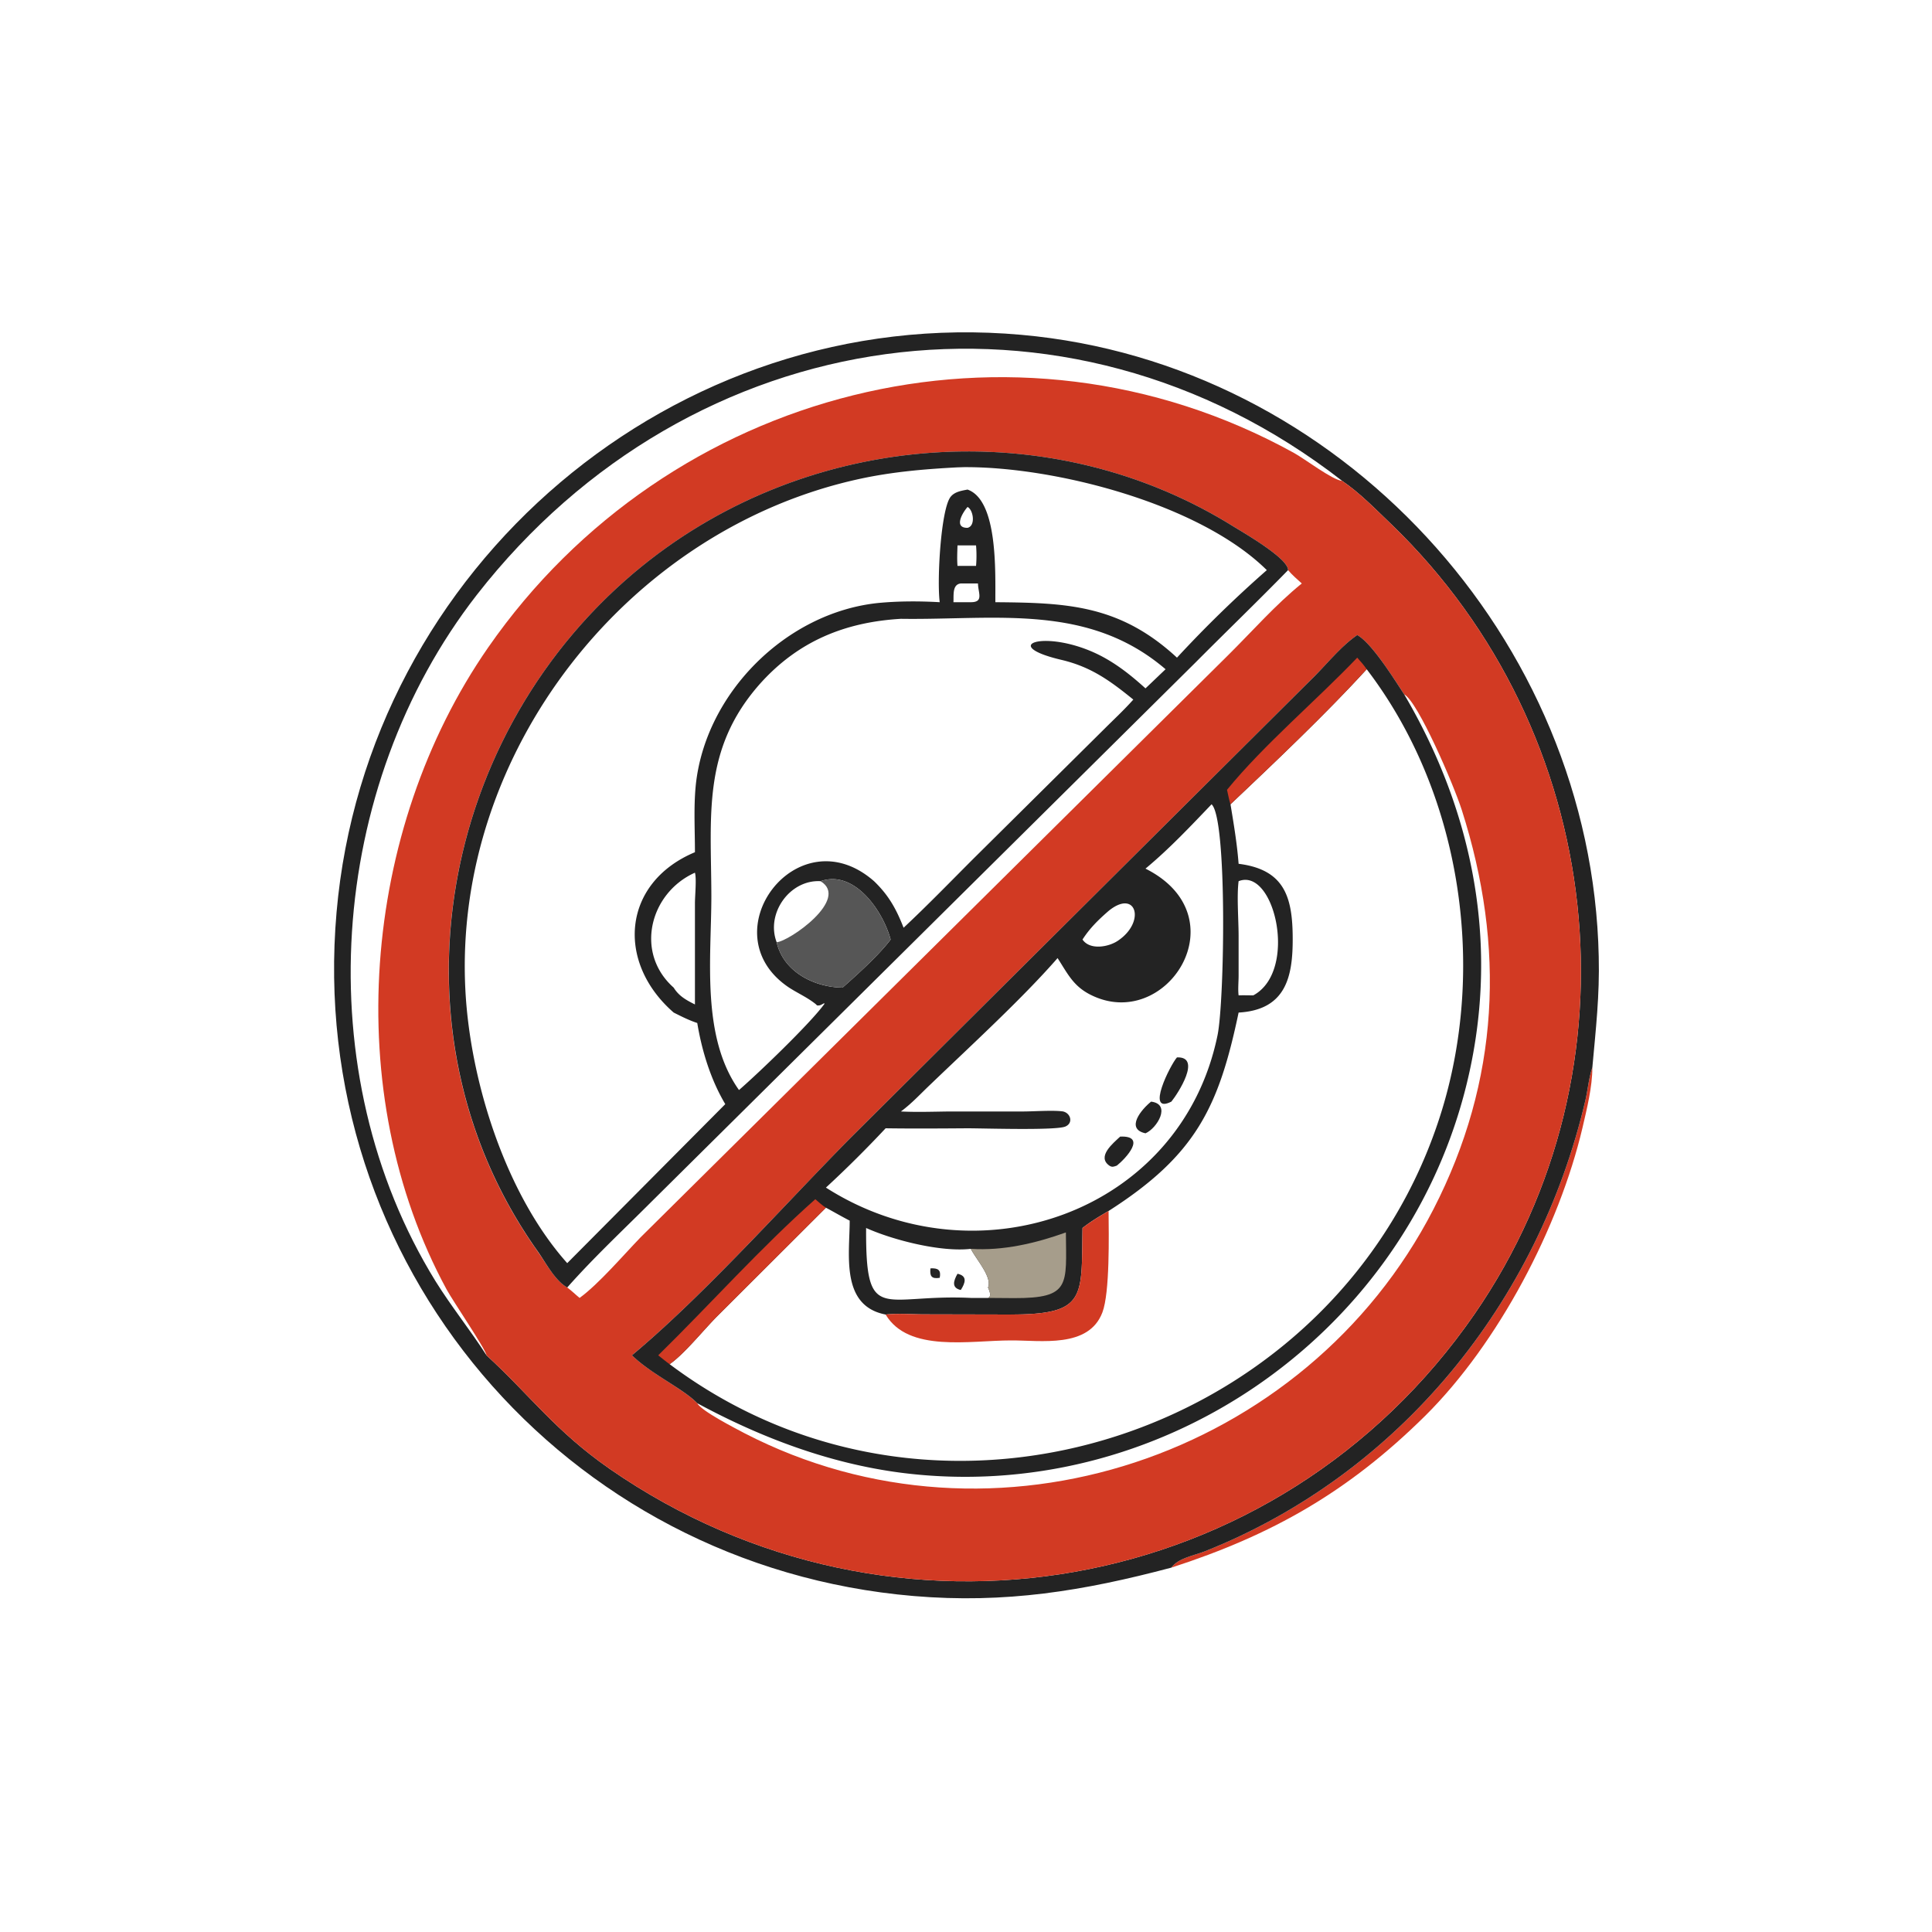 <svg width="100" height="100" viewBox="0 0 100 100" fill="none" xmlns="http://www.w3.org/2000/svg"><path d="M60.63 81.14c.35-.5 1.2-.63 1.75-.85 10.07-4.01 17.24-12.89 19.68-23.34.13-.57.17-1.14.36-1.7 0 1-.28 2.13-.51 3.12-1.21 5.14-4.34 11.14-8.15 14.92-3.98 3.93-7.91 6.16-13.13 7.85z" fill="#D23A23"/><path d="M60.63 81.14c-4.56 1.21-8.59 1.87-13.34 1.47-18.11-1.54-31.46-17.24-29.87-35.39 1.56-17.87 17.51-31.5 35.44-29.89 16.45 1.46 29.54 15.73 29.89 32.18.05 2.02-.15 3.74-.33 5.74-.19.56-.23 1.13-.36 1.7-2.44 10.45-9.61 19.33-19.68 23.34-.55.22-1.4.35-1.75.85zM25.18 70.15c2.27 2.08 3.55 3.91 6.38 5.88 14.67 10.16 34.58 6.72 44.76-8.01 8.82-12.78 6.8-30.15-4.28-40.86-.82-.78-1.63-1.63-2.57-2.27-.5-.04-1.95-1.15-2.5-1.45-14.49-8-32.41-3.31-41.7 10.07-6.56 9.45-7.67 23.06-2.16 33.22.31.58 2.04 3.12 2.07 3.42zm0 0c-.03-.3-1.76-2.84-2.07-3.42-5.51-10.16-4.4-23.77 2.16-33.22 9.29-13.38 27.21-18.07 41.7-10.07.55.3 2 1.41 2.5 1.45-14.34-11.15-33.72-8.31-44.79 5.9-7.73 9.93-8.79 24.75-2.14 35.52.82 1.32 1.8 2.53 2.64 3.84z" fill="#232323"/><path d="M25.18 70.15c-.03-.3-1.76-2.84-2.07-3.42-5.51-10.16-4.4-23.77 2.16-33.22 9.29-13.38 27.21-18.07 41.7-10.07.55.3 2 1.41 2.5 1.45.94.64 1.75 1.49 2.57 2.27 11.08 10.71 13.1 28.08 4.28 40.86-10.18 14.73-30.09 18.17-44.76 8.01-2.83-1.97-4.11-3.8-6.38-5.88zm45.07-37.28c-.87.6-1.6 1.54-2.36 2.28L44.04 58.88c-3.48 3.52-7.57 8.13-11.33 11.27 1 .98 2.66 1.73 3.38 2.48 3.29 1.78 6.84 3.12 10.56 3.6 13.18 1.68 25.82-6.88 29.17-19.75 1.86-7.15.57-14.23-3.14-20.54-.52-.79-1.67-2.65-2.43-3.07zM29.36 66.64c1.36-1.54 2.88-2.96 4.33-4.41l28.19-27.94c1.59-1.6 3.21-3.16 4.79-4.78.01-.62-2.38-1.98-2.91-2.31-9.56-5.91-22.11-4.86-30.74 2.28-10.41 8.62-13.14 24.13-5.18 35.31.41.57.89 1.5 1.52 1.85zm37.31-37.13c-1.58 1.62-3.2 3.18-4.79 4.78L33.69 62.23c-1.45 1.45-2.97 2.87-4.33 4.41.22.16.43.37.64.54.98-.71 2.28-2.23 3.16-3.14L63.58 33.9c1.25-1.24 2.44-2.6 3.8-3.7-.24-.22-.5-.44-.71-.69zm6.01 6.43c3.71 6.31 5 13.39 3.14 20.54-3.35 12.87-15.99 21.43-29.17 19.75-3.72-.48-7.27-1.82-10.56-3.6.19.39 1.97 1.3 2.44 1.55 12.93 6.69 29.08 1.21 35.66-11.58 3.43-6.67 3.74-13.58 1.47-20.68-.42-1.31-2.27-5.61-2.98-5.98z" fill="#D23A23"/><path d="M29.36 66.64c-.63-.35-1.11-1.28-1.51-1.85-7.96-11.18-5.24-26.69 5.17-35.31 8.63-7.14 21.18-8.19 30.74-2.28.53.33 2.92 1.69 2.91 2.31-1.58 1.62-3.2 3.18-4.79 4.78L33.69 62.23c-1.45 1.45-2.97 2.87-4.33 4.41zm20.2-42.45c-1.71.09-3.36.23-5.03.59-12.02 2.59-21.1 14.16-20.44 26.5.25 4.71 2.09 10.54 5.27 14.1l8.18-8.23c-.75-1.26-1.21-2.75-1.45-4.2-.43-.14-.82-.34-1.22-.54-3-2.61-2.67-6.72 1.1-8.3 0-1.14-.07-2.3.04-3.44.48-4.78 4.68-8.97 9.45-9.46 1.04-.1 2.14-.1 3.18-.04-.15-1.14.06-4.8.56-5.45.21-.27.57-.32.88-.38 1.59.56 1.43 4.33 1.44 5.83 3.67.03 6.43.12 9.4 2.87a62.13 62.13 0 014.65-4.53c-3.48-3.44-10.97-5.36-15.67-5.33l-.34.01zm-2.93 7.84c-2.9.17-5.32 1.16-7.29 3.36-3.01 3.39-2.53 6.82-2.52 10.98 0 3.2-.54 7.28 1.43 10.05.96-.83 3.7-3.45 4.43-4.47l-.03-.02c-.14.07-.2.13-.36.11l-.06-.06c-.43-.35-.94-.57-1.4-.87-4.17-2.8.45-8.97 4.41-5.5.76.73 1.15 1.44 1.53 2.41 1.24-1.16 2.43-2.39 3.63-3.59l6.76-6.7c.5-.5 1.03-.99 1.5-1.52-1.22-.99-2.2-1.7-3.74-2.06-3.29-.78-.78-1.6 1.93-.27.91.45 1.69 1.07 2.44 1.75.35-.33.69-.66 1.04-.99-4.02-3.44-8.8-2.54-13.7-2.61zm-4.16 13.58c-1.59-.09-2.84 1.67-2.27 3.16.35 1.54 1.95 2.33 3.41 2.35.78-.69 1.87-1.67 2.49-2.49-.4-1.48-1.87-3.63-3.63-3.02zm-6.5-.44c-2.33 1.04-3.14 4.14-1.1 5.95.27.44.66.65 1.1.87v-5.24c0-.39.09-1.26 0-1.58zM49.73 30.2c-.45.05-.36.61-.38.97h.9c.68 0 .38-.47.37-.97h-.89zm-.17-1.97c-.01.35-.03.71 0 1.06h.96c.03-.35.03-.71 0-1.06h-.96zm.52-1.99c-.28.32-.72 1.09 0 1.08.43-.1.3-.93 0-1.08z" fill="#232323"/><path d="M42.47 45.61c1.76-.61 3.23 1.54 3.63 3.02-.62.82-1.71 1.8-2.49 2.49-1.46-.02-3.06-.81-3.41-2.35-.57-1.5.68-3.26 2.27-3.16zm-2.27 3.16c.66-.05 3.8-2.24 2.27-3.16-1.59-.1-2.84 1.66-2.27 3.16z" fill="#565656"/><path d="M70.25 32.87c.76.42 1.91 2.28 2.43 3.07 3.71 6.31 5 13.39 3.14 20.54-3.35 12.87-15.99 21.43-29.17 19.75-3.72-.48-7.27-1.82-10.56-3.6-.72-.75-2.38-1.5-3.38-2.48 3.76-3.14 7.85-7.75 11.33-11.27l23.85-23.73c.76-.74 1.49-1.68 2.36-2.28zm.49 1.77c-2.12 2.32-4.78 4.84-7.05 6.99.17 1.03.34 2.04.42 3.08 2.4.3 2.8 1.75 2.8 3.91 0 1.95-.36 3.65-2.8 3.79-1.03 4.9-2.21 7.38-6.73 10.27-.46.27-.92.54-1.35.88-.06 3.62.23 4.49-3.81 4.48l-4.39-.01c-.65 0-1.35-.06-1.99.01-2.35-.45-1.86-3.12-1.86-4.86-.41-.21-.82-.45-1.23-.67l-5.67 5.66c-.68.69-1.68 1.93-2.42 2.44 14.11 10.59 34.9 3.52 39.99-13.2 2.29-7.56.93-16.44-3.91-22.77zm-8.03 6.99c-1.1 1.15-2.19 2.31-3.42 3.33 4.96 2.49 1.06 8.55-2.88 6.51-.87-.45-1.16-1.09-1.67-1.88-1.82 2.09-4.54 4.58-6.58 6.54-.51.48-.96.98-1.53 1.4.83.04 1.66.01 2.49 0h3.81c.58 0 1.49-.07 2.03-.01.44.04.63.6.18.79-.5.21-4.23.09-5.06.09-1.41.01-2.83.02-4.24 0a59.66 59.66 0 01-3.09 3.07c7.81 4.99 18.39 1.28 20.27-7.89.36-1.75.51-11.22-.31-11.95zM44.83 63.56c-.03 5.05.82 3.4 5.42 3.62h.89c.21-.08.06-.39 0-.54.23-.53-.61-1.45-.89-2-1.54.18-4.02-.45-5.42-1.08zm19.28-17.95c-.1.76 0 2.01 0 2.83v2.06c0 .33-.04.7 0 1.02.26-.01.51 0 .76 0-.05-.16-.06-.24 0-.4.83-.66.64-3.02.23-3.8-.59-1.11-.91.34-.99-1.71zm0 0c.08 2.05.4.6.99 1.71.41.78.6 3.14-.23 3.8-.06.16-.05.24 0 .4 2.34-1.26 1.1-6.65-.76-5.91zm-6.73 1.54c-.53.46-.97.89-1.35 1.48.38.56 1.34.39 1.82.07 1.48-.98.96-2.72-.47-1.55z" fill="#232323"/><path d="M63.51 40.88c1.89-2.32 4.63-4.63 6.74-6.84.18.2.34.38.49.6-2.12 2.32-4.78 4.84-7.05 6.99-.08-.24-.12-.5-.18-.75zM42.2 62.07c.18.15.35.32.55.44l-5.67 5.66c-.68.69-1.68 1.93-2.42 2.44-.2-.14-.4-.31-.59-.46 2.72-2.67 5.28-5.55 8.13-8.08z" fill="#D23A23"/><path d="M50.25 64.64c1.67.11 3.36-.29 4.92-.85.02 2.72.26 3.41-2.69 3.4l-1.34-.01c.21-.08.06-.39 0-.54.23-.53-.61-1.45-.89-2z" fill="#A69D8B"/><path d="M48.16 65.65c.39-.02.56.08.48.49-.44.07-.52-.1-.48-.49zM49.56 65.93c.53.11.4.48.17.84-.5-.11-.37-.49-.17-.84zM59.58 57.02c1.07.13.3 1.39-.29 1.64-1.06-.23-.2-1.25.29-1.64zM57.98 58.83c1.4-.06.29 1.13-.17 1.5-.14.05-.24.1-.38.01-.69-.47.2-1.18.55-1.51z" fill="#232323"/><path d="M60.92 54.73c1.3-.05.05 1.87-.29 2.29-1.36.69-.05-1.91.29-2.29z" fill="#232323"/><path d="M57.38 62.68c.01 1.24.07 4.22-.32 5.25-.71 1.87-3.19 1.44-4.74 1.45-2.12 0-5.3.64-6.48-1.34.64-.07 1.34-.01 1.99-.01l4.39.01c4.04.01 3.75-.86 3.81-4.48.43-.34.89-.61 1.35-.88z" fill="#D23A23"/></svg>